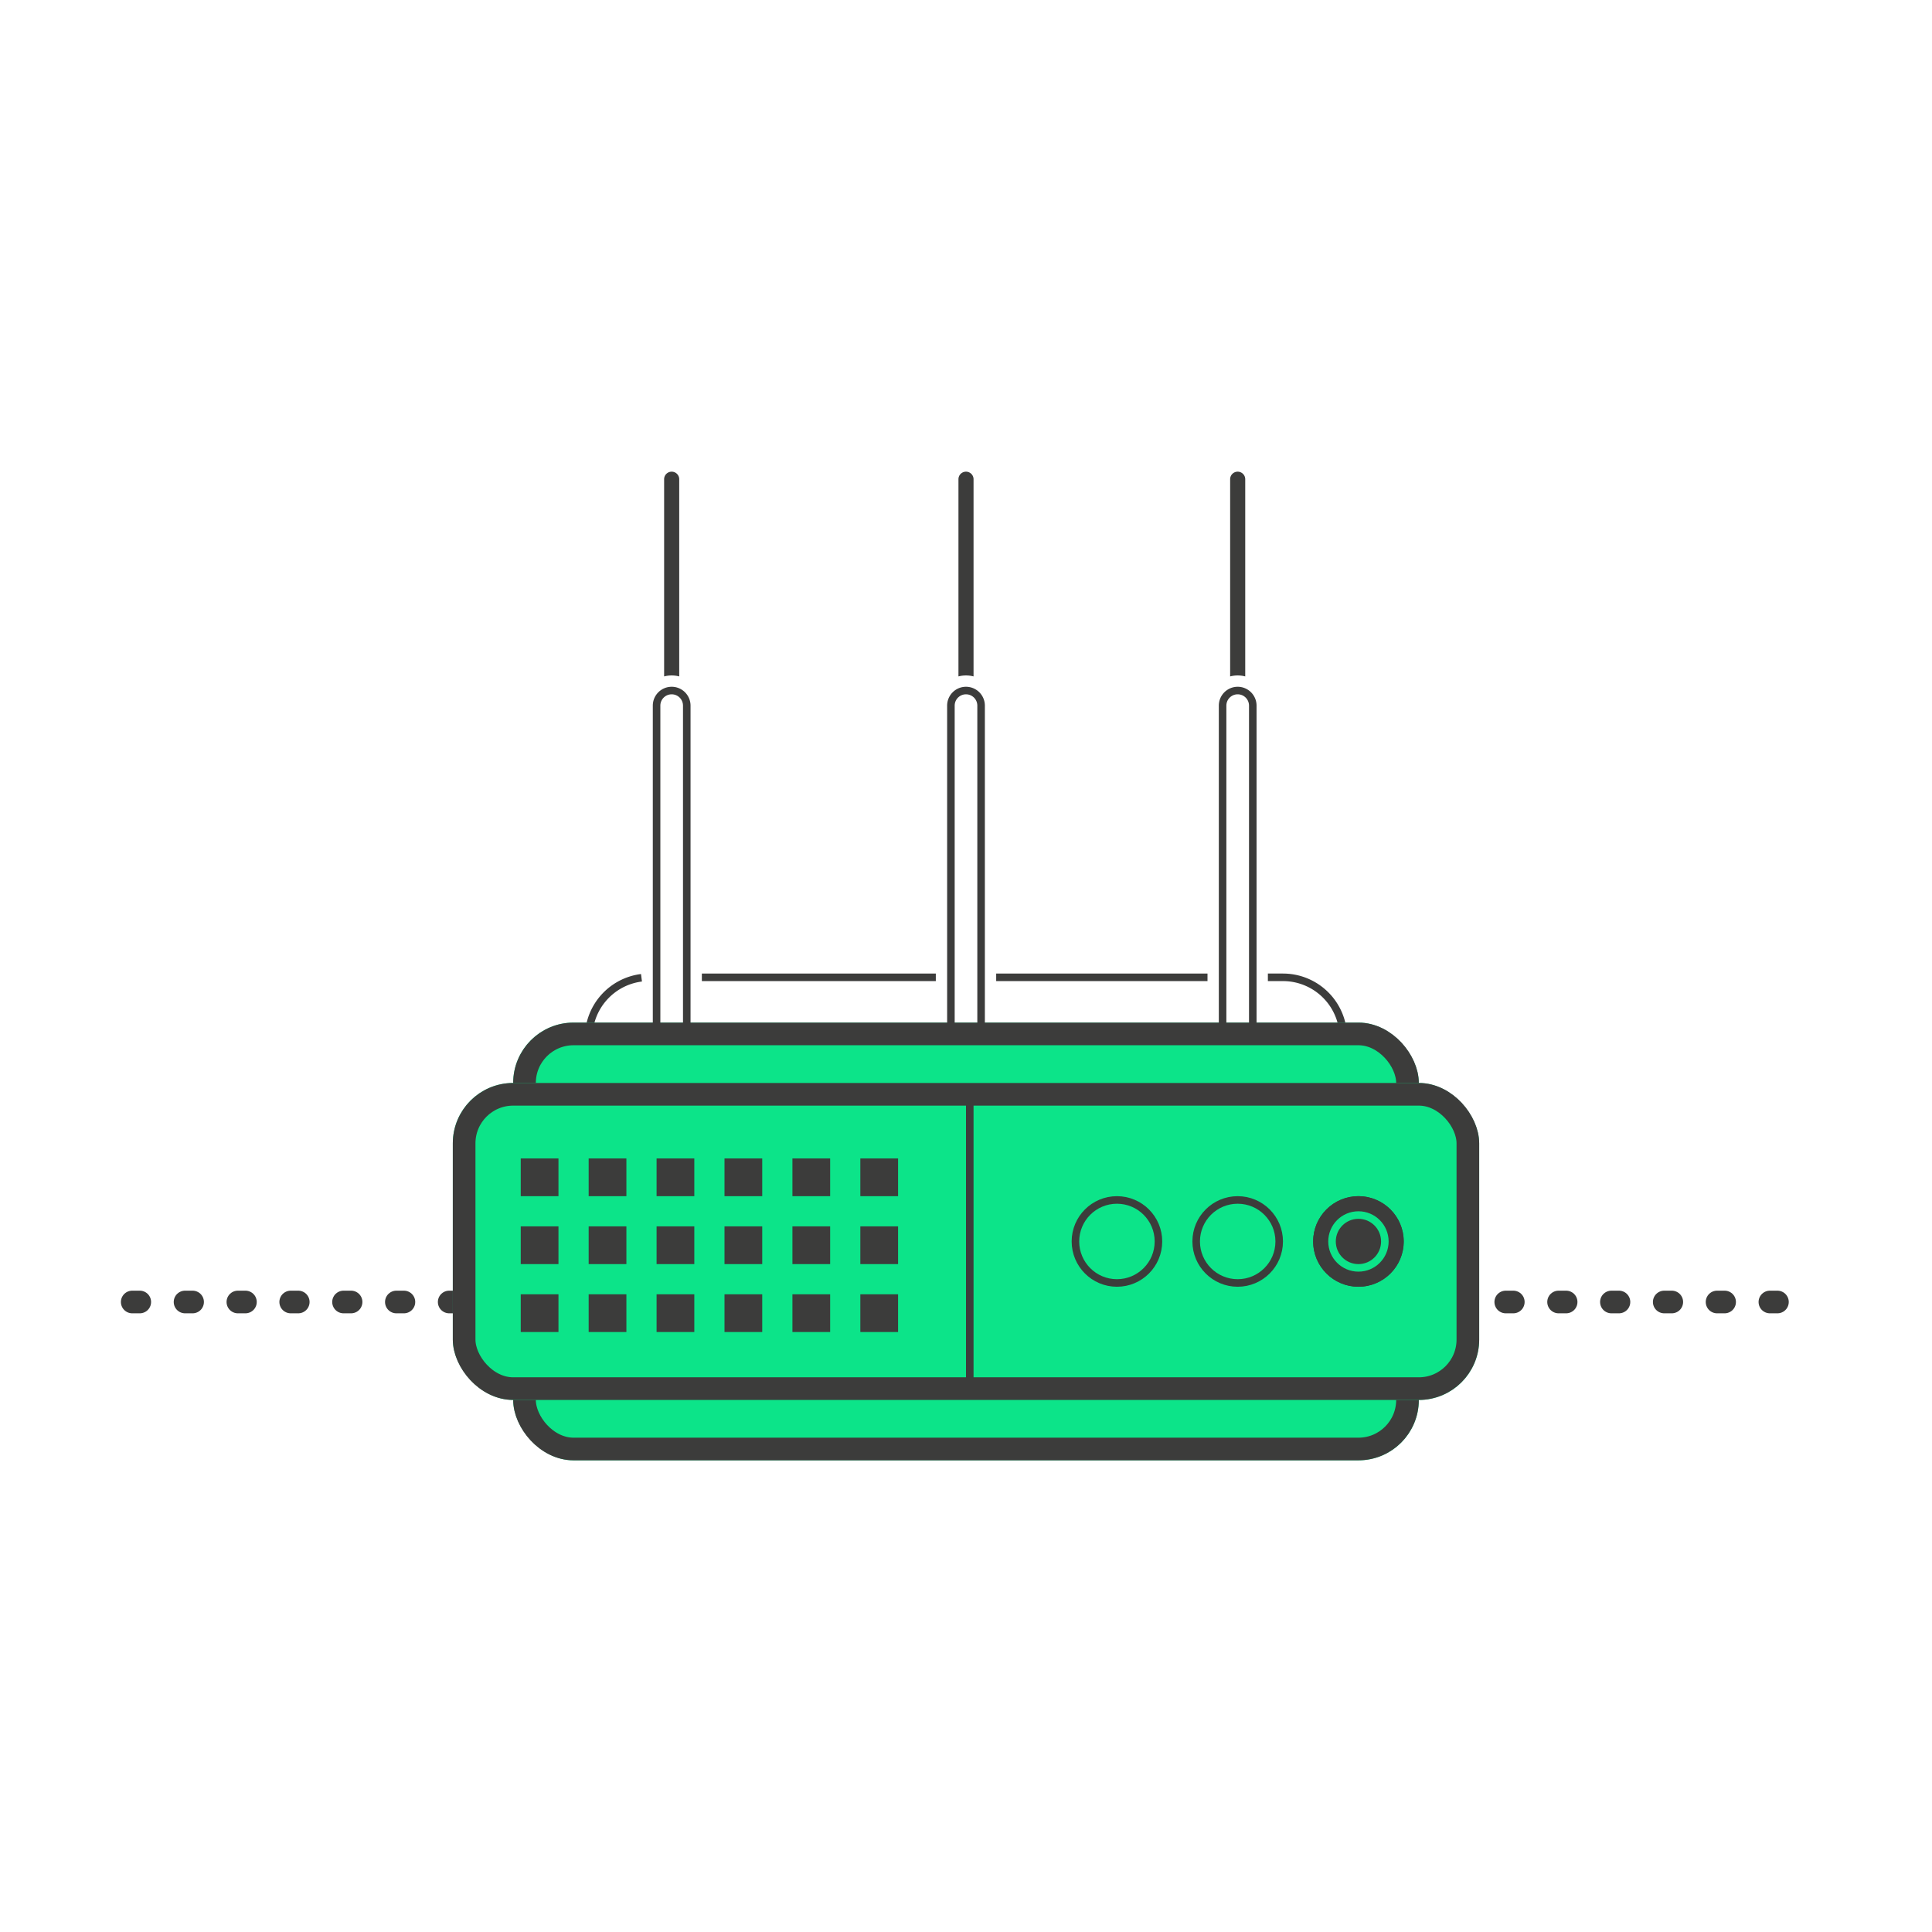 <?xml version="1.0" encoding="UTF-8"?> <svg xmlns="http://www.w3.org/2000/svg" id="Layer_1" data-name="Layer 1" width="256" height="256" viewBox="0 0 256 256"><defs><style>.cls-1,.cls-2,.cls-4,.cls-6,.cls-7{fill:none;}.cls-1,.cls-2,.cls-4{stroke:#3c3c3b;}.cls-1{stroke-linecap:round;stroke-dasharray:1 6;}.cls-1,.cls-4{stroke-width:3px;}.cls-3{fill:#0ce489;}.cls-5{fill:#3c3c3b;}.cls-7{stroke:#0ce489;}</style></defs><g id="Group_25" data-name="Group 25"><line id="Line_97" data-name="Line 97" class="cls-1" x1="17.52" y1="172.52" x2="238.48" y2="172.52"></line><line class="cls-2" x1="124" y1="129.5" x2="93" y2="129.5"></line><path class="cls-2" d="M168,129.5h2a8,8,0,0,1,8,8v39a8,8,0,0,1-8,8H86a8,8,0,0,1-8-8v-39a8,8,0,0,1,7-7.94"></path><line class="cls-2" x1="132" y1="129.5" x2="160" y2="129.5"></line><g id="Rectangle_22" data-name="Rectangle 22"><rect class="cls-3" x="68" y="135.5" width="120" height="58" rx="8"></rect><rect class="cls-4" x="69.5" y="137" width="117" height="55" rx="6.5"></rect></g><g id="Rectangle_21" data-name="Rectangle 21"><rect class="cls-3" x="60" y="143.5" width="136" height="42" rx="8"></rect><rect class="cls-4" x="61.5" y="145" width="133" height="39" rx="6.5"></rect></g><g id="Ellipse_3" data-name="Ellipse 3"><circle class="cls-3" cx="148" cy="164.5" r="6"></circle><circle class="cls-2" cx="148" cy="164.5" r="5.5"></circle></g><g id="Ellipse_4" data-name="Ellipse 4"><circle class="cls-3" cx="164" cy="164.5" r="6"></circle><circle class="cls-2" cx="164" cy="164.5" r="5.5"></circle></g><g id="Ellipse_5" data-name="Ellipse 5"><circle class="cls-5" cx="180" cy="164.5" r="6"></circle><circle class="cls-2" cx="180" cy="164.5" r="5.5"></circle></g><line id="Line_8" data-name="Line 8" class="cls-2" x1="128.5" y1="145" x2="128.5" y2="184"></line><g id="Group_19" data-name="Group 19"><rect id="Rectangle_24" data-name="Rectangle 24" class="cls-5" x="69" y="153.5" width="5" height="5"></rect><rect id="Rectangle_27" data-name="Rectangle 27" class="cls-5" x="87" y="153.5" width="5" height="5"></rect><rect id="Rectangle_28" data-name="Rectangle 28" class="cls-5" x="105" y="153.5" width="5" height="5"></rect><rect id="Rectangle_25" data-name="Rectangle 25" class="cls-5" x="78" y="153.5" width="5" height="5"></rect><rect id="Rectangle_26" data-name="Rectangle 26" class="cls-5" x="96" y="153.5" width="5" height="5"></rect><rect id="Rectangle_29" data-name="Rectangle 29" class="cls-5" x="114" y="153.5" width="5" height="5"></rect></g><g id="Group_20" data-name="Group 20"><rect id="Rectangle_24-2" data-name="Rectangle 24-2" class="cls-5" x="69" y="162.5" width="5" height="5"></rect><rect id="Rectangle_27-2" data-name="Rectangle 27-2" class="cls-5" x="87" y="162.5" width="5" height="5"></rect><rect id="Rectangle_28-2" data-name="Rectangle 28-2" class="cls-5" x="105" y="162.5" width="5" height="5"></rect><rect id="Rectangle_25-2" data-name="Rectangle 25-2" class="cls-5" x="78" y="162.5" width="5" height="5"></rect><rect id="Rectangle_26-2" data-name="Rectangle 26-2" class="cls-5" x="96" y="162.5" width="5" height="5"></rect><rect id="Rectangle_29-2" data-name="Rectangle 29-2" class="cls-5" x="114" y="162.5" width="5" height="5"></rect></g><g id="Group_21" data-name="Group 21"><rect id="Rectangle_24-3" data-name="Rectangle 24-3" class="cls-5" x="69" y="171.5" width="5" height="5"></rect><rect id="Rectangle_27-3" data-name="Rectangle 27-3" class="cls-5" x="87" y="171.5" width="5" height="5"></rect><rect id="Rectangle_28-3" data-name="Rectangle 28-3" class="cls-5" x="105" y="171.5" width="5" height="5"></rect><rect id="Rectangle_25-3" data-name="Rectangle 25-3" class="cls-5" x="78" y="171.5" width="5" height="5"></rect><rect id="Rectangle_26-3" data-name="Rectangle 26-3" class="cls-5" x="96" y="171.5" width="5" height="5"></rect><rect id="Rectangle_29-3" data-name="Rectangle 29-3" class="cls-5" x="114" y="171.5" width="5" height="5"></rect></g><g id="Ellipse_6" data-name="Ellipse 6"><circle class="cls-6" cx="180" cy="164.5" r="4"></circle><circle class="cls-7" cx="180" cy="164.5" r="3.5"></circle></g><path class="cls-5" d="M129,63.5V89.63a3.91,3.91,0,0,0-2,0V63.5a1,1,0,0,1,2,0Z"></path><path class="cls-5" d="M165,63.5V89.63a3.91,3.91,0,0,0-2,0V63.5a1,1,0,0,1,2,0Z"></path><path class="cls-5" d="M90,63.5V89.63a3.91,3.91,0,0,0-2,0V63.5a1,1,0,0,1,2,0Z"></path><path id="Rectangle_31" data-name="Rectangle 31" class="cls-2" d="M128,91.5h0a2,2,0,0,1,2,2v43h-4v-43A2,2,0,0,1,128,91.5Z"></path><path id="Rectangle_35" data-name="Rectangle 35" class="cls-2" d="M164,91.5h0a2,2,0,0,1,2,2v43h-4v-43A2,2,0,0,1,164,91.5Z"></path><path id="Rectangle_38" data-name="Rectangle 38" class="cls-2" d="M89,91.5h0a2,2,0,0,1,2,2v43H87v-43A2,2,0,0,1,89,91.5Z"></path></g></svg> 